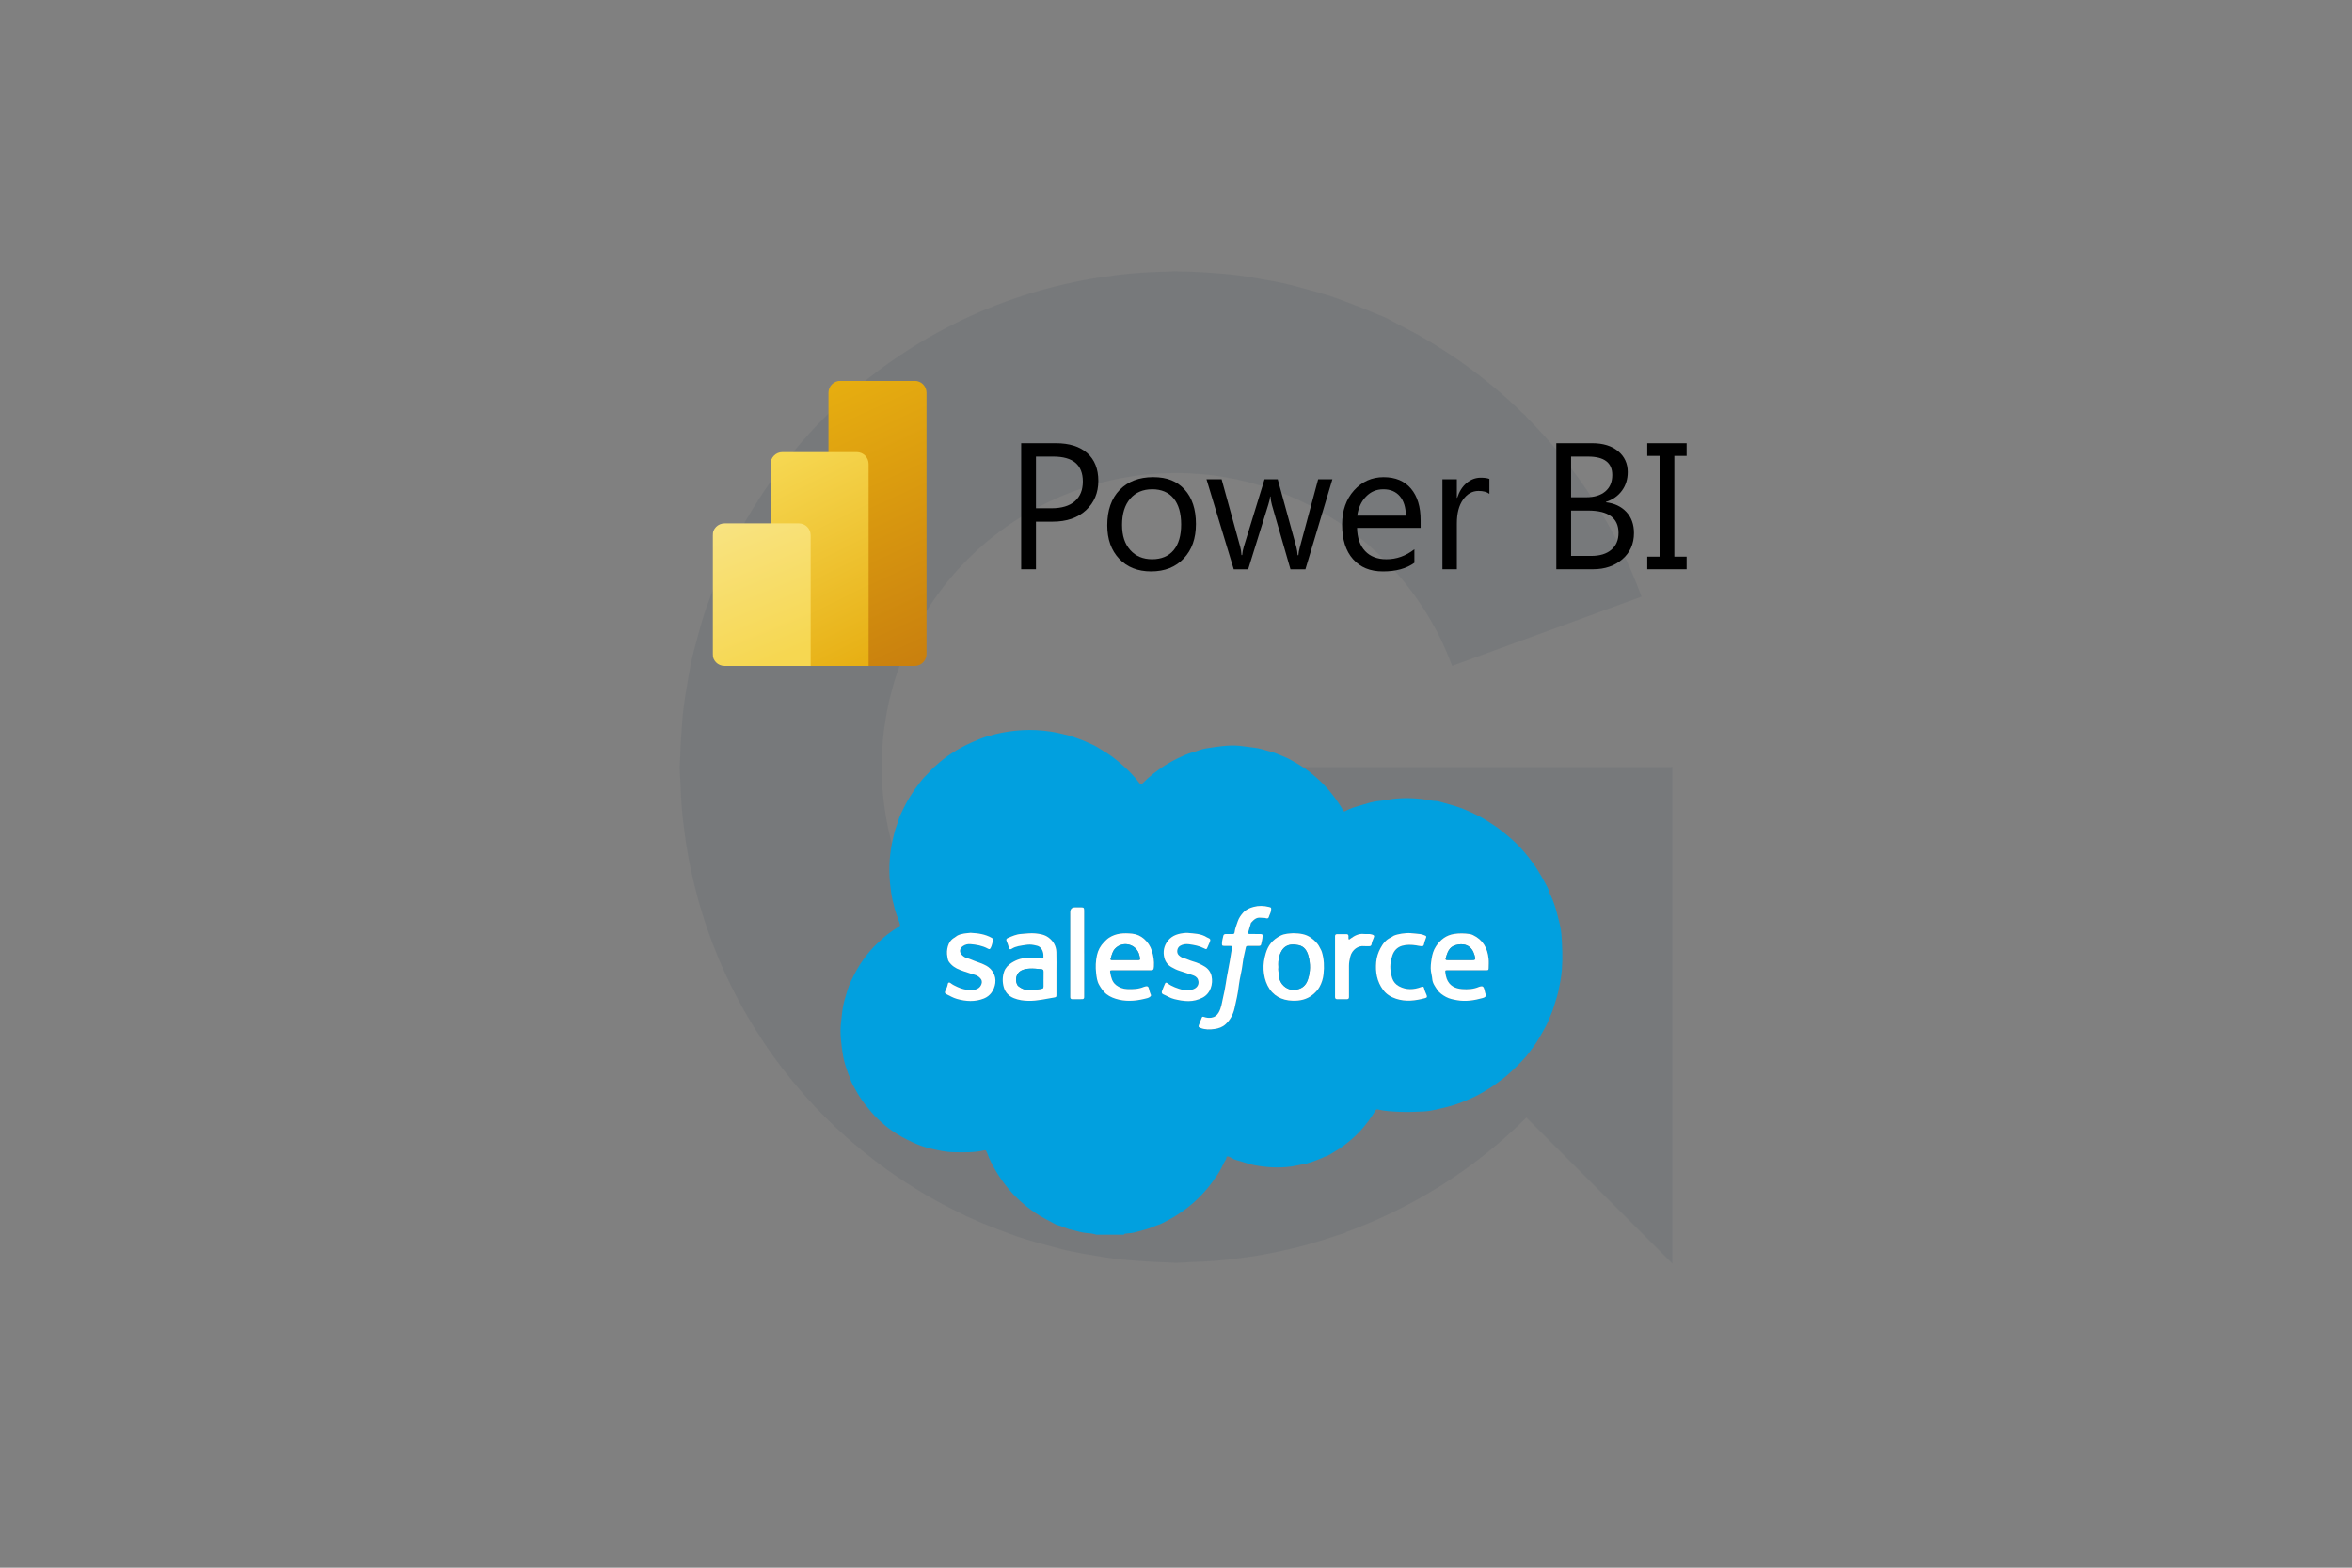 <?xml version="1.0" encoding="UTF-8"?>
<svg xmlns="http://www.w3.org/2000/svg" xmlns:xlink="http://www.w3.org/1999/xlink" id="Laag_1" data-name="Laag 1" viewBox="0 0 1200 800">
  <rect x="0" y="0" width="1200" height="800" fill="#808080" stroke="none"/>
  <defs>
    <style>
      .cls-1 {
        clip-path: url(#clippath);
      }

      .cls-2 {
        fill: none;
      }

      .cls-2, .cls-3, .cls-4, .cls-5, .cls-6, .cls-7, .cls-8, .cls-9 {
        stroke-width: 0px;
      }

      .cls-10 {
        mask: url(#mask);
      }

      .cls-11 {
        clip-path: url(#clippath-1);
      }

      .cls-12 {
        clip-path: url(#clippath-4);
      }

      .cls-13 {
        clip-path: url(#clippath-3);
      }

      .cls-14 {
        clip-path: url(#clippath-2);
      }

      .cls-15 {
        clip-path: url(#clippath-6);
      }

      .cls-16 {
        clip-path: url(#clippath-5);
      }

      .cls-3 {
        fill: #2c3e50;
        opacity: .1;
      }

      .cls-4 {
        fill: url(#Naamloos_verloop_4403);
      }

      .cls-5 {
        fill: url(#Naamloos_verloop_4405);
      }

      .cls-6 {
        fill: url(#Naamloos_verloop_4404);
      }

      .cls-17 {
        isolation: isolate;
      }

      .cls-8 {
        fill: #fff;
      }

      .cls-9 {
        fill: #01a0df;
      }
    </style>
    <clipPath id="clippath">
      <rect class="cls-2" x="279.54" y="169.73" width="665.05" height="194.72"></rect>
    </clipPath>
    <clipPath id="clippath-1">
      <rect class="cls-2" x="279.54" y="169.73" width="665.05" height="194.72"></rect>
    </clipPath>
    <clipPath id="clippath-2">
      <rect class="cls-2" x="363.58" y="194.34" width="496.95" height="145.5"></rect>
    </clipPath>
    <mask id="mask" x="338.09" y="175.41" width="189.67" height="184.43" maskUnits="userSpaceOnUse">
      <g>
        <rect class="cls-7" x="338.09" y="175.41" width="189.67" height="184.43"></rect>
        <g class="cls-17">
          <rect class="cls-7" x="363.58" y="194.34" width="109.12" height="145.5"></rect>
          <path class="cls-8" d="m466.64,194.34c3.35,0,6.07,2.72,6.07,6.07v133.36c0,3.35-2.72,6.07-6.07,6.07h-96.99c-3.35,0-6.06-2.71-6.06-6.06v-60.62c0-3.35,2.72-6.06,6.06-6.06h23.49v-30.31c0-3.35,2.71-6.06,6.06-6.06h23.49v-30.3c0-3.35,2.72-6.07,6.07-6.07h37.88Z"></path>
        </g>
      </g>
    </mask>
    <clipPath id="clippath-3">
      <rect class="cls-2" x="338.09" y="175.41" width="189.67" height="184.43"></rect>
    </clipPath>
    <clipPath id="clippath-4">
      <path class="cls-2" d="m428.76,194.34h37.88c3.35,0,6.07,2.72,6.07,6.07v133.36c0,3.35-2.72,6.07-6.07,6.07h-37.88c-3.35,0-6.07-2.72-6.07-6.07v-133.36c0-3.35,2.72-6.07,6.07-6.07Z"></path>
    </clipPath>
    <linearGradient id="Naamloos_verloop_4403" data-name="Naamloos verloop 4403" x1="2575.29" y1="-1011.84" x2="2576.3" y2="-1011.84" gradientTransform="translate(152950.76 -387951.05) rotate(90) scale(150.72 -150.72)" gradientUnits="userSpaceOnUse">
      <stop offset="0" stop-color="#e6ad10"></stop>
      <stop offset="1" stop-color="#c87e0e"></stop>
    </linearGradient>
    <clipPath id="clippath-5">
      <path class="cls-2" d="m399.2,230.71c-3.35,0-6.06,2.71-6.06,6.06v103.06h0s50.02,0,50.02,0v-103.06c0-3.35-2.71-6.06-6.06-6.06h-37.89Z"></path>
    </clipPath>
    <linearGradient id="Naamloos_verloop_4404" data-name="Naamloos verloop 4404" x1="2570.13" y1="-1024.28" x2="2571.14" y2="-1024.28" gradientTransform="translate(121394.66 -303328.95) rotate(90) scale(118.11 -118.11)" gradientUnits="userSpaceOnUse">
      <stop offset="0" stop-color="#f6d751"></stop>
      <stop offset="1" stop-color="#e6ad10"></stop>
    </linearGradient>
    <clipPath id="clippath-6">
      <path class="cls-2" d="m369.65,267.09c-3.35,0-6.06,2.72-6.06,6.06v60.62c0,3.35,2.71,6.06,6.06,6.06h43.95v-66.69c0-3.35-2.71-6.06-6.06-6.06h-37.89Z"></path>
    </clipPath>
    <linearGradient id="Naamloos_verloop_4405" data-name="Naamloos verloop 4405" x1="2568.32" y1="-1057.85" x2="2569.45" y2="-1057.85" gradientTransform="translate(81635.39 -196997.36) rotate(90) scale(76.8 -76.8)" gradientUnits="userSpaceOnUse">
      <stop offset="0" stop-color="#f9e589"></stop>
      <stop offset="1" stop-color="#f6d751"></stop>
    </linearGradient>
  </defs>
  <path class="cls-3" d="m852.83,391.44h-253.02l106.15,106.15c-15.81,15.81-35.2,27.96-56.76,35.48-3.08,1.07-6.2,2.05-9.34,2.92-1.55.43-3.11.82-4.68,1.2-3.07.74-6.16,1.4-9.27,1.95-1.84.32-3.7.59-5.57.85-2.88.4-5.77.74-8.67.97-2.19.17-4.39.26-6.6.33-2.74.1-5.48.17-8.23.12-2.16-.04-4.29-.19-6.42-.32-2.96-.19-5.92-.38-8.88-.75-1.6-.19-3.16-.48-4.74-.72-3.51-.55-7.02-1.14-10.51-1.95-.92-.21-1.82-.48-2.74-.7-4.08-1.03-8.16-2.17-12.2-3.55-.42-.14-.83-.31-1.25-.46-4.39-1.55-8.75-3.29-13.06-5.28-.33-.15-.66-.32-.99-.47-4.22-1.98-8.3-4.14-12.24-6.46-.6-.35-1.18-.72-1.77-1.08-3.57-2.16-7.01-4.45-10.34-6.87-.86-.63-1.72-1.27-2.57-1.92-3-2.27-5.89-4.64-8.68-7.11-.95-.84-1.89-1.7-2.82-2.56-2.65-2.46-5.2-5.01-7.64-7.64-.84-.9-1.67-1.82-2.49-2.74-2.47-2.8-4.84-5.68-7.09-8.64-.6-.79-1.2-1.59-1.79-2.39-2.37-3.25-4.61-6.58-6.7-10-.34-.55-.68-1.11-1.01-1.67-2.2-3.71-4.26-7.51-6.13-11.39-.17-.34-.33-.68-.49-1.02-1.91-4.04-3.65-8.16-5.2-12.35-.11-.29-.22-.59-.32-.88-1.5-4.13-2.8-8.34-3.93-12.59-.14-.52-.27-1.04-.4-1.56-1.01-3.97-1.85-7.99-2.53-12.04-.17-.99-.31-1.99-.46-2.99-.54-3.62-.94-7.26-1.22-10.91-.11-1.54-.17-3.09-.23-4.64-.14-3.29-.22-6.58-.14-9.89.04-1.73.16-3.44.26-5.16.19-3.29.42-6.58.83-9.87.18-1.43.43-2.83.65-4.25.55-3.59,1.17-7.18,1.99-10.75.23-1.02.52-2.01.78-3.02.99-3.91,2.08-7.81,3.4-11.68.25-.75.55-1.48.81-2.22,1.43-3.98,3.01-7.94,4.79-11.85.38-.84.8-1.66,1.2-2.5,1.72-3.6,3.57-7.1,5.53-10.49.73-1.25,1.49-2.48,2.26-3.71,1.72-2.79,3.53-5.5,5.41-8.14,1.18-1.64,2.39-3.26,3.63-4.86,1.63-2.11,3.32-4.16,5.05-6.16,1.58-1.82,3.2-3.61,4.87-5.35,1.6-1.68,3.25-3.32,4.92-4.92,1.86-1.78,3.76-3.51,5.71-5.19,1.71-1.47,3.45-2.9,5.22-4.28,1.99-1.56,4.01-3.08,6.07-4.54,1.94-1.37,3.91-2.69,5.91-3.96,2-1.28,4.02-2.51,6.08-3.69,2.19-1.25,4.41-2.44,6.66-3.58,2.01-1.02,4.05-2.01,6.11-2.95,2.34-1.06,4.71-2.05,7.09-2.99,2.16-.85,4.34-1.65,6.54-2.39,2.28-.78,4.58-1.49,6.9-2.16,2.55-.73,5.13-1.4,7.74-1.99,1.96-.45,3.92-.87,5.9-1.24,3.2-.6,6.42-1.09,9.69-1.48,1.43-.18,2.87-.35,4.3-.48,3.91-.35,7.87-.55,11.86-.6.92-.01,1.83-.04,2.75-.04,4.31.03,8.58.26,12.8.65.78.07,1.55.11,2.32.2,4.08.44,8.09,1.09,12.06,1.84,1.01.19,2.01.35,3.02.56,3.59.76,7.11,1.71,10.61,2.73,1.38.4,2.76.76,4.13,1.2,3.16,1.01,6.24,2.19,9.3,3.4,1.6.63,3.2,1.24,4.79,1.94,3.03,1.33,5.99,2.78,8.92,4.29,1.38.71,2.76,1.42,4.11,2.16,3.21,1.79,6.34,3.7,9.4,5.71.83.55,1.67,1.09,2.49,1.65,3.39,2.33,6.69,4.79,9.88,7.39.41.33.81.66,1.21.99,3.39,2.82,6.65,5.78,9.78,8.89,15.76,15.66,27.8,34.38,35.28,54.84l96.65-35.34c-12.52-34.23-32.62-65.58-58.9-91.87l.08-.08c-.58-.58-1.23-1.08-1.81-1.65-4.52-4.44-9.22-8.7-14.11-12.82-1.52-1.28-3.05-2.53-4.6-3.77-4.58-3.68-9.29-7.21-14.16-10.59-2.25-1.56-4.54-3.05-6.84-4.55-4.33-2.8-8.73-5.51-13.28-8.07-3.17-1.79-6.42-3.44-9.67-5.1-2.61-1.32-5.07-2.84-7.75-4.09-1.51-.7-3.06-1.18-4.57-1.85-3.58-1.58-7.24-2.99-10.91-4.41-4.3-1.66-8.59-3.32-12.93-4.73-3.19-1.04-6.45-1.91-9.7-2.82-5.06-1.43-10.11-2.81-15.2-3.91-2.53-.55-5.11-.95-7.67-1.42-5.93-1.09-11.86-2.06-17.8-2.72-2.05-.23-4.13-.35-6.19-.52-6.47-.55-12.91-.92-19.36-.98-.79,0-1.56-.12-2.36-.12-1.41,0-2.78.19-4.19.21-6.08.11-12.13.37-18.15.92-2.95.26-5.85.62-8.77.98-5,.63-9.97,1.35-14.91,2.28-3.73.69-7.42,1.48-11.09,2.33-4.03.94-8.03,1.95-12.01,3.09-4.2,1.19-8.34,2.49-12.45,3.89-3.47,1.18-6.9,2.44-10.31,3.77-4.24,1.65-8.41,3.4-12.53,5.27-3.33,1.51-6.6,3.1-9.87,4.75-3.89,1.97-7.72,4.02-11.49,6.18-3.45,1.97-6.82,4.05-10.18,6.18-3.35,2.14-6.65,4.33-9.88,6.62-3.55,2.51-7.02,5.12-10.45,7.82-2.87,2.26-5.7,4.57-8.47,6.95-3.43,2.95-6.77,6-10.06,9.14-2.65,2.54-5.23,5.12-7.77,7.76-3.01,3.14-5.93,6.36-8.79,9.67-2.69,3.12-5.29,6.31-7.83,9.56-2.33,2.99-4.61,6.01-6.82,9.12-2.91,4.08-5.65,8.27-8.32,12.53-1.56,2.5-3.12,4.99-4.6,7.56-3.03,5.24-5.82,10.61-8.48,16.08-.61,1.27-1.36,2.42-1.95,3.71-.34.72-.56,1.47-.89,2.19-2.67,5.86-5.04,11.86-7.26,17.96-.71,1.96-1.48,3.9-2.15,5.86-1.9,5.66-3.52,11.43-5.02,17.25-.66,2.53-1.38,5.05-1.95,7.59-1.14,5.07-2.02,10.23-2.85,15.41-.54,3.33-1.12,6.66-1.53,9.99-.55,4.54-.86,9.13-1.16,13.74-.26,3.91-.52,7.82-.59,11.72-.03,1.66-.25,3.27-.25,4.94,0,2.95.34,5.82.44,8.75.13,3.65.26,7.3.55,10.93.4,5.19,1.01,10.3,1.72,15.4.39,2.73.77,5.46,1.25,8.17,1.01,5.83,2.23,11.57,3.63,17.26.48,1.94.97,3.87,1.49,5.8,1.67,6.16,3.56,12.2,5.68,18.16.55,1.56,1.12,3.11,1.7,4.65,2.28,6.04,4.76,11.96,7.48,17.77.75,1.61,1.53,3.21,2.32,4.81,2.72,5.52,5.62,10.92,8.72,16.2,1.14,1.94,2.31,3.85,3.5,5.75,2.98,4.78,6.09,9.45,9.38,14.01,1.63,2.28,3.32,4.51,5.03,6.73,3.15,4.07,6.39,8.04,9.77,11.91,2.09,2.4,4.24,4.75,6.43,7.07,3.4,3.6,6.89,7.1,10.49,10.49,2.33,2.2,4.7,4.36,7.13,6.48,3.92,3.43,7.95,6.72,12.09,9.9,2.25,1.73,4.5,3.44,6.82,5.1,4.78,3.44,9.7,6.68,14.73,9.78,1.87,1.15,3.71,2.31,5.62,3.41,5.8,3.38,11.76,6.49,17.85,9.41.94.45,1.79,1,2.74,1.44.53.25,1.08.41,1.62.65,6.25,2.86,12.66,5.4,19.17,7.75,1.63.59,3.25,1.23,4.89,1.79,5.83,1.96,11.77,3.63,17.78,5.18,2.44.63,4.87,1.33,7.31,1.88,4.98,1.12,10.05,1.98,15.14,2.81,3.51.57,7.01,1.18,10.52,1.6,4.2.5,8.45.78,12.71,1.07,4.35.3,8.69.58,13.03.66,1.45.02,2.86.22,4.32.22,2.59,0,5.1-.31,7.68-.39,4.32-.13,8.62-.3,12.9-.65,4.43-.36,8.8-.89,13.16-1.47,3.6-.49,7.18-1,10.75-1.64,4.89-.87,9.71-1.9,14.5-3.05,2.99-.72,5.96-1.47,8.92-2.29,5.04-1.4,10-2.96,14.9-4.66,1.38-.48,2.81-.8,4.18-1.31l-.07-.2c34.85-12.77,66.25-32.72,91.99-58.46l74.5,74.5v-253.42h-.4Z"></path>
  <g>
    <path class="cls-9" d="m559.19,630.03c-1.66-.55-3.41-.7-5.12-.83-2.35-.18-4.51-1.02-6.77-1.47-2.76-.54-5.22-1.91-7.91-2.61-.6-.16-1.16-.5-1.72-.8-3.09-1.67-6.23-3.22-9.17-5.19-5.62-3.78-10.59-8.23-14.83-13.52-2.13-2.66-4.05-5.44-5.77-8.39-1.62-2.78-3.11-5.59-4.17-8.63-.12-.35-.34-.66-.46-1-.2-.56-.58-.69-1.12-.56-5.18,1.27-10.44,1.01-15.71.95-4.01-.04-7.8-.98-11.66-1.85-3.15-.71-6.15-1.81-9.04-3.14-1.9-.87-3.78-1.8-5.63-2.83-1.69-.94-3.31-2.01-4.89-3.08-2.64-1.79-5.08-3.88-7.39-6.11-2.24-2.16-4.21-4.54-6.15-6.97-1.9-2.39-3.57-4.93-5.02-7.58-1.1-2.01-2.36-3.98-2.96-6.25-.2-.76-.65-1.44-.91-2.18-1.07-3.02-2.15-6.08-2.66-9.23-.91-5.66-1.73-11.35-1.03-17.13.44-3.66.66-7.34,1.67-10.91.93-3.28,1.82-6.59,3.24-9.7,1-2.19,2.12-4.33,3.31-6.43,1.01-1.79,2.12-3.53,3.32-5.15,2.15-2.91,4.44-5.74,7.14-8.19,1.63-1.49,3.21-3.06,4.97-4.38,1.71-1.28,3.45-2.56,5.3-3.66,1.44-.86,1.35-.91.8-2.5-1.03-3.03-2.3-5.98-2.89-9.15-.14-.77-.46-1.51-.62-2.28-1.56-7.8-2.01-15.62-1.12-23.57.43-3.85,1.27-7.55,2.23-11.27.5-1.95,1.32-3.77,1.85-5.68.67-2.41,1.89-4.56,2.94-6.78.91-1.93,2.02-3.8,3.15-5.64,1.47-2.37,3.06-4.64,4.76-6.82.92-1.18,1.84-2.39,2.95-3.44,1.06-.99,2.03-2.09,2.99-3.18.87-.99,1.91-1.79,2.88-2.66,2.37-2.15,4.91-4.11,7.6-5.82,1.57-1,3.13-2.06,4.82-2.92,1.78-.9,3.54-1.86,5.37-2.63,3.04-1.28,6.03-2.74,9.29-3.43.87-.18,1.71-.54,2.58-.75,9.37-2.28,18.8-2.82,28.38-1.36,3.09.47,6.08,1.21,9.09,1.95,1.8.44,3.48,1.17,5.22,1.75,2.34.78,4.55,1.86,6.8,2.84,1.77.77,3.4,1.85,5.05,2.86,1.79,1.09,3.61,2.16,5.29,3.41,1.98,1.48,3.87,3.08,5.71,4.73,2.86,2.57,5.54,5.31,7.87,8.38.13.17.26.34.4.49.66.7.79.72,1.51-.01,1.77-1.81,3.66-3.5,5.64-5.03,2.31-1.79,4.69-3.49,7.22-4.99,1.77-1.05,3.58-2.03,5.41-2.9,2.41-1.14,4.84-2.26,7.45-2.95,2.18-.58,4.27-1.57,6.51-1.92,5.67-.88,11.33-1.86,17.11-1.36,2.57.23,5.11.74,7.67.98,2.93.28,5.61,1.35,8.41,2.03,2.33.56,4.42,1.66,6.61,2.5,2.04.79,3.97,1.89,5.88,3,1.68.98,3.36,1.97,4.95,3.08,1.97,1.38,3.84,2.93,5.66,4.5,3.08,2.66,5.85,5.6,8.34,8.82,2.02,2.61,3.91,5.3,5.55,8.16.38.67.81.38,1.18.17,2.17-1.24,4.58-1.94,6.92-2.62,3.42-.99,6.79-2.22,10.41-2.5,2.14-.17,4.26-.7,6.41-.96,6.81-.83,13.58-.48,20.3.82,1.2.23,2.42.09,3.6.45,3.67,1.11,7.41,1.93,11.02,3.28,3.66,1.37,7.15,3.03,10.58,4.84,2.02,1.07,3.91,2.41,5.85,3.63,3.39,2.14,6.4,4.71,9.42,7.3,3.33,2.85,6.23,6.13,8.93,9.54,1.74,2.2,3.39,4.51,4.86,6.94,1.08,1.79,2.22,3.58,3.15,5.43.9,1.8,2.11,3.49,2.54,5.52.1.5.44.95.66,1.42,1.42,3.12,2.51,6.39,3.33,9.68.85,3.41,1.89,6.82,2.13,10.34.4,5.89.68,11.77.24,17.69-.29,3.92-1.06,7.7-1.89,11.51-.58,2.69-1.58,5.23-2.31,7.85-.63,2.25-1.66,4.31-2.52,6.44-.83,2.08-1.88,4.09-3.03,6.05-1,1.71-1.96,3.48-3.02,5.14-.95,1.49-2.01,2.95-3.11,4.36-.99,1.27-1.88,2.65-3,3.79-1.03,1.04-1.93,2.2-2.98,3.22-.97.95-1.91,1.93-2.91,2.84-1.92,1.75-3.8,3.55-5.92,5.09-1.36.98-2.73,1.96-4.05,2.99-1.04.81-2.2,1.41-3.29,2.1-2.79,1.78-5.72,3.36-8.75,4.7-3.85,1.7-7.79,3.24-11.88,4.2-3.99.93-7.97,2.1-12.08,2.28-3.94.17-7.9.36-11.86.19-3.8-.16-7.58-.33-11.3-1.21-.53-.13-.84-.03-1.23.57-1.13,1.76-2.24,3.54-3.5,5.23-1.67,2.24-3.44,4.36-5.38,6.34-2.16,2.21-4.52,4.2-6.99,6.09-1.51,1.15-3.08,2.25-4.71,3.14-1.73.95-3.28,2.29-5.29,2.73-.35.08-.64.36-.98.5-3.58,1.48-7.15,3-11.04,3.56-1.66.24-3.28.73-4.96.96-6.44.86-12.79.51-19.17-.74-3.18-.62-6.13-1.84-9.23-2.62-1-.25-1.91-.88-2.84-1.36-.38-.19-.74-.4-1.18-.42-.42-.02-.79.1-.79.56,0,.92-.65,1.54-1.03,2.28-1.1,2.14-2.09,4.35-3.43,6.33-1.67,2.46-3.38,4.92-5.32,7.21-1.01,1.19-2.06,2.38-3.13,3.49-2.47,2.55-5.1,4.95-8,7.06-2.68,1.95-5.42,3.81-8.34,5.33-2.03,1.06-4.01,2.3-6.27,2.93-.81.22-1.55.65-2.34.95-3.05,1.16-6.22,1.9-9.37,2.73-1.16.3-2.4.26-3.59.46-.51.09-1.19-.08-1.47.6h-14.24Zm81.18-153.38c-.84,0-1.69.02-2.53,0-1.1-.03-1.19-.1-.91-1.21.29-1.17.71-2.31,1.04-3.48.12-.4.11-.84.42-1.17,1.3-1.43,2.63-2.74,4.83-2.45.93.12,1.89-.03,2.82.28.66.22,1.16-.04,1.34-.72.3-1.11.97-2.07,1.11-3.26.16-1.39.22-1.48-1.15-1.82-2.55-.63-5.12-.71-7.66-.04-2.05.54-4.01,1.36-5.45,3-1.13,1.29-2.12,2.66-2.7,4.36-.63,1.84-1.4,3.64-1.63,5.59-.09.79-.42.95-1.1.94-1.11-.03-2.21,0-3.32,0-.65,0-1.2.21-1.33.87-.26,1.29-.69,2.54-.69,3.87,0,1.21.04,1.27,1.21,1.3.95.03,1.9-.01,2.85.01,1.13.03,1.21.1,1.01,1.19-.37,2.07-.67,4.15-1.01,6.22-.66,3.94-1.54,7.84-2.11,11.8-.34,2.39-.86,4.77-1.39,7.13-.58,2.6-.87,5.27-2.25,7.66-.86,1.49-1.99,2.38-3.66,2.63-1.33.21-2.62.06-3.89-.38-.41-.14-.82-.24-1.04.33-.48,1.23-1.01,2.43-1.45,3.67-.39,1.08-.3,1.19.79,1.62,2.33.92,4.76.87,7.17.53,2.05-.29,4-.96,5.57-2.4,2.41-2.21,3.89-5.06,4.59-8.14.86-3.83,1.76-7.67,2.19-11.61.42-3.8,1.57-7.5,1.97-11.33.27-2.55.98-5.06,1.49-7.59.27-1.31.27-1.32,1.65-1.33,1.63-.01,3.27,0,4.9,0,.59,0,1.24-.03,1.38-.76.27-1.39.71-2.76.74-4.19.02-.94-.12-1.06-1.11-1.09-.9-.03-1.79,0-2.69,0Zm-63.06,18.45c3.32,0,6.64-.02,9.96.01.84,0,1.31-.24,1.35-1.12.01-.26.08-.52.09-.78.18-2.71-.19-5.36-1.01-7.95-.76-2.41-2.11-4.47-3.98-6.11-1.7-1.49-3.69-2.45-6.07-2.69-4.18-.42-8.18-.29-11.85,2.1-.94.61-1.68,1.4-2.45,2.18-1.88,1.89-3.11,4.19-3.67,6.7-.66,2.97-.79,6.06-.43,9.12.24,2.08.45,4.16,1.56,6.06,1.01,1.74,2.1,3.42,3.66,4.65,1.9,1.51,4.16,2.34,6.54,2.88,4.93,1.11,9.73.45,14.51-.84.46-.13.86-.38,1.25-.67.37-.28.59-.58.37-1.07-.49-1.05-.76-2.18-1.04-3.3-.22-.87-.74-1.07-1.52-.92-.31.06-.63.12-.91.24-2.74,1.17-5.63,1.3-8.54,1.17-2.1-.09-4.03-.76-5.69-2.05-2.02-1.58-2.55-3.91-2.98-6.26-.22-1.23-.09-1.34,1.2-1.34,3.22-.01,6.43,0,9.65,0Zm170.96,0c3.32,0,6.64.01,9.96,0,1.19,0,1.26-.08,1.29-1.25.03-1.53.13-3.07-.02-4.58-.52-5.43-2.9-9.68-7.99-12.12-.52-.25-1.06-.44-1.65-.52-2.62-.38-5.21-.46-7.85-.06-4.16.63-7.08,2.91-9.32,6.3-1.31,1.98-1.94,4.17-2.28,6.48-.31,2.09-.6,4.16-.32,6.28.17,1.31.57,2.59.66,3.88.16,2.19,1.42,3.85,2.53,5.51,1.09,1.63,2.78,2.8,4.54,3.74,1.73.93,3.66,1.29,5.56,1.63,4.46.81,8.8.08,13.1-1.09.5-.14,1-.32,1.38-.72.24-.25.43-.54.29-.84-.57-1.14-.56-2.45-1.08-3.61-.29-.64-.68-.9-1.34-.8-.36.06-.74.1-1.07.24-2.79,1.21-5.74,1.41-8.69,1.16-3.57-.29-6.49-1.69-7.85-5.35-.36-.96-.51-1.93-.66-2.92-.2-1.27-.11-1.36,1.18-1.37,3.22-.02,6.43,0,9.65,0Zm-209.27,1.45h-.02c0-3.59.09-7.17-.03-10.75-.1-3.06-1.5-5.52-3.98-7.37-1.99-1.49-4.3-1.87-6.67-2.12-2.43-.26-4.83.13-7.25.27-2.51.15-4.68,1.14-6.9,2.1-.59.25-.95.72-.63,1.4.53,1.15.85,2.37,1.24,3.57.27.84.67.98,1.45.48,2.12-1.35,4.56-1.51,6.92-1.92,1.46-.25,2.94-.29,4.4.04,1.07.24,2.25.36,3.07,1.11,1.51,1.38,1.86,3.24,1.75,5.21-.03.48-.27.66-.73.56-2.19-.46-4.42-.1-6.62-.25-3.24-.23-6.15.76-8.84,2.42-1.73,1.07-3.18,2.56-3.84,4.47-.89,2.57-.95,5.23-.21,7.93.77,2.79,2.64,4.62,5.1,5.63,2.36.97,4.95,1.35,7.56,1.39,4.36.08,8.56-.96,12.81-1.66,1.4-.23,1.4-.32,1.41-1.76,0-3.59,0-7.17,0-10.76Zm120.91-20.32c-2.05.17-4.36.16-6.52,1.23-1.95.97-3.69,2.23-5.02,3.91-1.2,1.51-2.02,3.26-2.58,5.16-.81,2.76-1.27,5.53-1.1,8.4.17,2.82.8,5.6,2.05,8.06,2.61,5.15,7.16,7.54,12.83,7.69,3.63.1,7.07-.59,10.05-2.96,1.45-1.15,2.68-2.42,3.58-4.03,1.15-2.04,1.82-4.2,2.07-6.55.41-3.86.3-7.65-.86-11.38-.25-.82-.74-1.51-1.1-2.27-1.01-2.15-2.68-3.67-4.6-5.02-2.59-1.83-5.53-2.15-8.8-2.23Zm-53.98-.17c-.32,0-.63-.02-.95,0-3.53.3-6.85,1.06-9.17,4.08-1.99,2.59-2.56,5.48-1.77,8.61.54,2.12,1.77,3.73,3.74,4.83,1.29.72,2.55,1.39,3.99,1.82,2.16.64,4.27,1.47,6.44,2.13,1.22.37,2.48.99,3,2.35.9,2.39-.42,4.49-3.11,5.16-3.06.75-5.94-.11-8.76-1.24-1.32-.53-2.56-1.18-3.69-2.05-.47-.36-.97-.49-1.27.22-.53,1.26-1.09,2.51-1.54,3.8-.29.84-.03,1.36.73,1.68,1.81.77,3.45,1.87,5.44,2.36,2.42.59,4.83,1.05,7.32,1.06,2.51,0,4.92-.61,7.13-1.74,4.19-2.12,5.51-7.1,4.67-10.96-.47-2.16-1.74-3.84-3.57-4.96-1.82-1.11-3.77-2.01-5.87-2.58-1.62-.44-3.14-1.25-4.76-1.68-1.03-.28-1.83-.83-2.54-1.5-1.33-1.26-.9-3.81.64-4.75,1.44-.88,2.97-1.06,4.56-.85,2.66.35,5.29.84,7.72,2.09,1.22.63,1.24.58,1.82-.71.34-.77.66-1.55,1-2.32.62-1.43.45-1.82-1.05-2.43-.1-.04-.2-.07-.29-.13-3.01-1.98-6.48-1.95-9.87-2.29Zm-110.76-.04c-2.01.23-4.32.29-6.47,1.3-.64.3-1.09.82-1.69,1.15-1.76.96-2.83,2.58-3.36,4.37-.52,1.74-.64,3.62-.26,5.47.17.82.22,1.67.72,2.4,1.41,2.07,3.44,3.4,5.7,4.24,1.37.51,2.76,1.02,4.17,1.44,1,.3,1.98.7,3,.95,1.26.31,2.31.9,3.2,1.87.8.88.98,1.82.61,2.91-.37,1.09-1.02,1.92-2.08,2.45-1.27.63-2.6.86-3.99.73-2.11-.2-4.14-.67-6.08-1.58-1.29-.6-2.58-1.16-3.7-2.08-.6-.49-1.23-.28-1.33.41-.19,1.33-.78,2.5-1.33,3.69-.33.71-.18,1.22.52,1.56,1.79.86,3.45,1.9,5.43,2.45,4.65,1.3,9.19,1.6,13.78-.21,1.53-.61,2.78-1.6,3.72-2.8,1.12-1.44,1.81-3.18,2.08-5.05.54-3.76-1.6-7.21-4.5-8.83-1.96-1.1-4.06-1.71-6.1-2.5-1.23-.47-2.44-1.05-3.69-1.37-1.1-.28-1.9-.84-2.66-1.57-1.55-1.49-1.33-3.43.45-4.64,1.15-.78,2.41-1.09,3.75-.99,3.1.24,6.15.77,8.93,2.28.89.48,1.04.4,1.55-.54.58-1.08.67-2.31,1.13-3.43.27-.67-.05-1.15-.72-1.53-3.26-1.83-6.82-2.36-10.76-2.56Zm224.59.17c-2.77-.19-6.66.46-8.62,1.3-.55.24-.94.69-1.46.91-2.57,1.08-4.15,3.24-5.37,5.51-1.15,2.15-1.95,4.53-2.17,7.05-.45,5.14.39,9.96,3.52,14.19,1.67,2.27,3.92,3.65,6.63,4.54,5,1.63,9.87.97,14.76-.31,1.08-.28,1.19-.64.74-1.75-.41-1.02-.92-2-1.15-3.09-.22-1.06-.53-1.21-1.54-.84-3.81,1.42-7.59,1.6-11.29-.37-1.68-.89-2.87-2.26-3.49-4.06-.27-.79-.41-1.63-.6-2.45-.74-3.18-.35-6.35.7-9.33.81-2.3,2.4-4.14,5.01-4.86,2.35-.65,4.68-.56,7.04-.2.83.12,1.65.34,2.49.41,1.16.1,1.39-.06,1.62-1.21.18-.94.51-1.82.85-2.7.43-1.1.42-1.2-.66-1.63-.68-.27-1.39-.53-2.11-.62-1.72-.22-3.45-.34-4.9-.47Zm-166.64,10.34c0-6.96,0-13.92,0-20.88,0-.37,0-.74,0-1.11-.04-1.3-.19-1.47-1.46-1.5-1.05-.02-2.11,0-3.16,0q-2.43,0-2.43,2.47c0,14.08,0,28.15,0,42.23,0,.37,0,.74,0,1.11,0,.63.28,1.03.93,1.03,1.74.01,3.48.01,5.22-.01.65,0,.93-.4.91-1.04-.01-.37,0-.74,0-1.11,0-7.06,0-14.13,0-21.19Zm135.02-7.06c-.28-.62-.14-1.2-.16-1.76-.02-.65-.35-1-.97-1.01-1.63-.02-3.27-.02-4.9,0-.6.01-.97.36-.98,1.01,0,.37,0,.74,0,1.11,0,9.65,0,19.29,0,28.94,0,.32.01.63,0,.95-.03.79.34,1.19,1.12,1.19,1.63,0,3.27,0,4.9,0,.7,0,1.08-.34,1.08-1.06,0-.37,0-.74,0-1.11,0-4.95,0-9.91,0-14.86,0-1.59.27-3.14.66-4.68.9-3.6,4.07-5.75,7.14-5.37.78.1,1.58-.01,2.37.03.76.04,1.25-.26,1.35-1.01.16-1.17.68-2.21,1.1-3.28.42-1.08.28-1.28-.87-1.68-1.34-.47-2.73-.12-4.08-.27-2.67-.31-4.81.86-6.84,2.34-.25.18-.43.47-.93.52Z"></path>
    <path class="cls-8" d="m640.37,476.65c.9,0,1.79-.02,2.69,0,.99.03,1.13.14,1.11,1.09-.03,1.43-.48,2.8-.74,4.19-.14.73-.79.76-1.38.76-1.63,0-3.27,0-4.9,0-1.38.01-1.38.02-1.65,1.33-.51,2.53-1.22,5.03-1.49,7.59-.4,3.83-1.55,7.53-1.97,11.33-.43,3.94-1.33,7.78-2.19,11.61-.69,3.08-2.18,5.93-4.59,8.14-1.57,1.44-3.52,2.11-5.57,2.4-2.41.34-4.84.4-7.17-.53-1.09-.43-1.18-.55-.79-1.62.45-1.24.98-2.44,1.45-3.67.22-.57.63-.47,1.04-.33,1.27.44,2.56.58,3.89.38,1.67-.26,2.8-1.14,3.66-2.63,1.38-2.4,1.67-5.07,2.25-7.66.53-2.36,1.05-4.73,1.39-7.13.57-3.96,1.45-7.86,2.11-11.8.35-2.07.65-4.15,1.01-6.22.19-1.09.12-1.16-1.01-1.19-.95-.02-1.9.01-2.85-.01-1.17-.03-1.22-.1-1.21-1.3,0-1.33.44-2.59.69-3.87.13-.66.68-.88,1.33-.87,1.11.01,2.21-.02,3.32,0,.68.02,1.01-.14,1.1-.94.23-1.94,1-3.74,1.63-5.59.58-1.7,1.57-3.07,2.7-4.36,1.44-1.64,3.4-2.46,5.45-3,2.54-.67,5.11-.59,7.66.04,1.37.34,1.31.42,1.15,1.82-.14,1.2-.81,2.15-1.11,3.26-.18.67-.68.94-1.34.72-.93-.31-1.88-.16-2.82-.28-2.2-.29-3.53,1.02-4.83,2.45-.3.33-.3.77-.42,1.17-.34,1.16-.75,2.3-1.04,3.48-.28,1.11-.2,1.18.91,1.21.84.02,1.69,0,2.53,0Z"></path>
    <path class="cls-8" d="m577.31,495.1c-3.22,0-6.43,0-9.65,0-1.29,0-1.42.12-1.2,1.34.42,2.35.96,4.69,2.98,6.26,1.66,1.29,3.59,1.96,5.69,2.05,2.91.13,5.8,0,8.54-1.17.29-.12.6-.18.91-.24.78-.15,1.3.05,1.52.92.28,1.12.55,2.25,1.04,3.3.23.49,0,.79-.37,1.07-.38.29-.78.54-1.25.67-4.78,1.29-9.58,1.95-14.51.84-2.38-.54-4.64-1.37-6.54-2.88-1.55-1.23-2.65-2.92-3.66-4.65-1.11-1.9-1.31-3.98-1.56-6.06-.36-3.06-.23-6.14.43-9.12.55-2.51,1.78-4.81,3.67-6.7.78-.78,1.51-1.57,2.45-2.18,3.66-2.39,7.67-2.52,11.85-2.1,2.37.24,4.36,1.2,6.07,2.69,1.87,1.64,3.22,3.7,3.98,6.11.82,2.59,1.19,5.23,1.01,7.95-.02.26-.08.52-.09.78-.04.88-.51,1.12-1.35,1.12-3.32-.04-6.64-.01-9.96-.01Zm-3.33-5.18c2.21,0,4.42.02,6.63,0,1.02-.01,1.14-.15.97-1.1-.14-.77-.31-1.55-.58-2.29-1.86-4.97-8.27-6.31-12-2.53-1.36,1.38-1.72,3.2-2.28,4.92-.28.86-.15,1,.79,1.01,2.16.02,4.31,0,6.47,0Z"></path>
    <path class="cls-8" d="m748.27,495.1c-3.22,0-6.43-.01-9.65,0-1.29,0-1.37.1-1.18,1.37.15.98.31,1.96.66,2.92,1.36,3.66,4.28,5.06,7.85,5.35,2.95.24,5.9.05,8.69-1.16.33-.14.71-.19,1.07-.24.66-.11,1.06.16,1.34.8.52,1.16.51,2.47,1.08,3.61.15.3-.05.59-.29.84-.38.4-.88.58-1.38.72-4.3,1.18-8.65,1.9-13.1,1.09-1.9-.34-3.83-.7-5.56-1.63-1.76-.94-3.45-2.11-4.54-3.74-1.11-1.66-2.37-3.32-2.53-5.51-.1-1.29-.49-2.57-.66-3.88-.28-2.12.01-4.2.32-6.28.34-2.32.97-4.51,2.28-6.48,2.24-3.39,5.17-5.67,9.32-6.3,2.65-.4,5.24-.33,7.85.06.58.09,1.12.27,1.65.52,5.1,2.43,7.47,6.69,7.99,12.12.15,1.51.05,3.05.02,4.58-.02,1.17-.09,1.24-1.29,1.25-3.32.02-6.64,0-9.96,0Zm-3.14-5.18c1.79,0,3.59,0,5.38,0,2.36,0,2.45-.12,1.81-2.37-.01-.05-.02-.1-.04-.15-1.34-4.75-4.74-5.95-8.2-5.41-4.09.64-5.23,2.69-6.37,6.68-.32,1.11-.16,1.23,1.09,1.24,2.11.02,4.22,0,6.33,0Z"></path>
    <path class="cls-8" d="m539,496.55c0,3.59,0,7.17,0,10.76,0,1.44,0,1.53-1.41,1.76-4.25.69-8.45,1.73-12.81,1.66-2.62-.05-5.2-.42-7.56-1.39-2.46-1.01-4.32-2.84-5.1-5.63-.75-2.7-.68-5.36.21-7.93.66-1.91,2.11-3.4,3.84-4.47,2.7-1.67,5.6-2.65,8.84-2.42,2.2.15,4.43-.21,6.62.25.45.09.7-.09.73-.56.11-1.97-.24-3.83-1.75-5.21-.82-.75-2-.87-3.07-1.11-1.46-.33-2.94-.29-4.4-.04-2.37.4-4.8.56-6.92,1.92-.78.5-1.18.36-1.45-.48-.38-1.2-.7-2.42-1.24-3.57-.31-.68.05-1.15.63-1.4,2.22-.96,4.39-1.95,6.9-2.1,2.42-.14,4.81-.53,7.25-.27,2.37.25,4.68.63,6.67,2.12,2.47,1.85,3.87,4.32,3.98,7.37.12,3.58.03,7.17.03,10.75h.02Zm-6.63,3.07c0-1.26-.03-2.53.01-3.79.03-.79-.25-1.14-1.05-1.22-1.99-.21-3.98-.41-5.99-.32-1.54.07-3.09.37-4.41,1.08-2.29,1.24-3.16,4.37-2.1,6.78.17.38.33.78.68,1.05,1.21.94,2.5,1.66,4.07,1.92,2.67.44,5.24-.1,7.83-.54.7-.12.99-.44.96-1.16-.04-1.26-.01-2.53-.01-3.79Z"></path>
    <path class="cls-8" d="m659.91,476.22c3.27.08,6.2.4,8.8,2.23,1.91,1.35,3.59,2.87,4.6,5.02.36.76.85,1.45,1.1,2.27,1.16,3.73,1.28,7.52.86,11.38-.25,2.35-.92,4.51-2.07,6.55-.91,1.61-2.13,2.88-3.58,4.03-2.97,2.37-6.42,3.06-10.05,2.96-5.68-.15-10.22-2.54-12.83-7.69-1.24-2.45-1.88-5.24-2.05-8.06-.17-2.87.29-5.64,1.1-8.4.56-1.91,1.38-3.65,2.58-5.16,1.33-1.68,3.07-2.93,5.02-3.91,2.15-1.08,4.46-1.06,6.52-1.23Zm-7.65,17.25c-.18,1.62.16,3.3.33,4.96.18,1.81,1.12,3.53,2.4,4.69,2.24,2.02,5.04,2.54,7.97,1.46,2.28-.84,3.59-2.48,4.36-4.81,1.33-3.99,1.36-7.94.24-11.96-.75-2.68-2.1-4.86-5-5.49-5.45-1.18-8.46.87-9.87,5.74-.48,1.67-.55,3.53-.43,5.4Z"></path>
    <path class="cls-8" d="m605.93,476.06c3.39.34,6.86.32,9.87,2.29.09.06.19.09.29.13,1.5.61,1.67,1,1.05,2.43-.33.77-.66,1.55-1,2.32-.57,1.29-.6,1.33-1.82.71-2.43-1.25-5.06-1.74-7.72-2.09-1.6-.21-3.13-.02-4.56.85-1.54.94-1.97,3.48-.64,4.75.71.67,1.5,1.22,2.54,1.5,1.62.43,3.14,1.24,4.76,1.68,2.1.57,4.04,1.47,5.87,2.58,1.83,1.11,3.1,2.8,3.57,4.96.84,3.86-.48,8.84-4.67,10.96-2.22,1.12-4.62,1.75-7.13,1.74-2.48,0-4.89-.46-7.32-1.06-1.99-.49-3.62-1.59-5.44-2.36-.76-.32-1.02-.84-.73-1.68.45-1.29,1.01-2.54,1.54-3.8.3-.71.8-.58,1.27-.22,1.13.87,2.37,1.52,3.69,2.05,2.82,1.13,5.7,1.99,8.76,1.24,2.69-.66,4.01-2.76,3.11-5.16-.51-1.36-1.78-1.98-3-2.35-2.17-.66-4.27-1.48-6.44-2.13-1.44-.43-2.7-1.1-3.99-1.82-1.97-1.1-3.2-2.71-3.74-4.83-.79-3.13-.22-6.03,1.77-8.61,2.32-3.02,5.64-3.78,9.17-4.08.31-.03.63,0,.95,0Z"></path>
    <path class="cls-8" d="m495.18,476.01c3.94.2,7.5.73,10.76,2.56.67.38.99.86.72,1.53-.46,1.12-.55,2.35-1.13,3.43-.5.94-.65,1.02-1.55.54-2.79-1.51-5.83-2.04-8.93-2.28-1.34-.1-2.59.21-3.75.99-1.77,1.2-1.99,3.15-.45,4.64.76.73,1.56,1.29,2.66,1.57,1.25.32,2.46.9,3.69,1.37,2.05.79,4.14,1.4,6.1,2.5,2.9,1.63,5.04,5.07,4.5,8.83-.27,1.87-.97,3.62-2.08,5.05-.93,1.2-2.18,2.19-3.72,2.8-4.59,1.81-9.13,1.52-13.78.21-1.98-.55-3.64-1.59-5.43-2.45-.7-.34-.85-.85-.52-1.56.55-1.19,1.13-2.36,1.33-3.69.1-.69.73-.89,1.33-.41,1.12.91,2.41,1.48,3.7,2.08,1.94.9,3.97,1.38,6.08,1.58,1.39.13,2.72-.1,3.99-.73,1.06-.53,1.71-1.36,2.08-2.45.37-1.09.19-2.03-.61-2.91-.88-.97-1.93-1.56-3.2-1.87-1.02-.25-1.99-.65-3-.95-1.41-.42-2.8-.93-4.17-1.44-2.26-.84-4.29-2.17-5.7-4.24-.5-.73-.55-1.57-.72-2.4-.38-1.85-.25-3.73.26-5.47.53-1.79,1.6-3.41,3.36-4.37.6-.33,1.05-.85,1.69-1.15,2.15-1.02,4.46-1.08,6.47-1.3Z"></path>
    <path class="cls-8" d="m719.76,476.19c1.44.13,3.18.25,4.9.47.72.09,1.43.35,2.11.62,1.08.43,1.09.53.66,1.63-.34.88-.66,1.76-.85,2.7-.23,1.15-.46,1.31-1.62,1.21-.83-.07-1.66-.28-2.49-.41-2.36-.35-4.68-.45-7.04.2-2.61.72-4.21,2.56-5.01,4.86-1.04,2.98-1.44,6.15-.7,9.33.19.82.33,1.66.6,2.45.62,1.8,1.81,3.17,3.49,4.06,3.69,1.97,7.47,1.79,11.29.37,1.01-.38,1.32-.22,1.54.84.23,1.09.74,2.07,1.15,3.09.45,1.1.34,1.46-.74,1.75-4.89,1.28-9.76,1.95-14.76.31-2.71-.89-4.96-2.27-6.63-4.54-3.13-4.23-3.97-9.04-3.52-14.19.22-2.52,1.02-4.9,2.17-7.05,1.22-2.27,2.8-4.43,5.37-5.51.53-.22.92-.68,1.46-.91,1.96-.85,5.85-1.49,8.62-1.3Z"></path>
    <path class="cls-8" d="m553.13,486.53c0,7.06,0,14.13,0,21.19,0,.37-.01.74,0,1.11.02.64-.26,1.03-.91,1.04-1.74.02-3.48.03-5.22.01-.65,0-.93-.4-.93-1.03,0-.37,0-.74,0-1.11,0-14.08,0-28.15,0-42.23q0-2.47,2.43-2.47c1.05,0,2.11-.02,3.16,0,1.27.03,1.42.2,1.46,1.5.01.37,0,.74,0,1.11,0,6.96,0,13.92,0,20.88Z"></path>
    <path class="cls-8" d="m688.15,479.47c.5-.06.68-.34.93-.52,2.04-1.48,4.18-2.65,6.84-2.34,1.35.16,2.74-.2,4.08.27,1.16.4,1.29.61.87,1.68-.42,1.08-.94,2.11-1.1,3.28-.1.75-.59,1.05-1.35,1.01-.79-.04-1.59.07-2.37-.03-3.06-.39-6.24,1.76-7.14,5.37-.39,1.54-.66,3.09-.66,4.68,0,4.95,0,9.91,0,14.86,0,.37,0,.74,0,1.11,0,.72-.39,1.06-1.08,1.06-1.63,0-3.27,0-4.9,0-.79,0-1.15-.4-1.12-1.19.01-.32,0-.63,0-.95,0-9.65,0-19.29,0-28.94,0-.37,0-.74,0-1.11,0-.65.37-.99.98-1.01,1.63-.03,3.27-.03,4.9,0,.62,0,.94.36.97,1.01.02.56-.12,1.14.16,1.76Z"></path>
    <path class="cls-9" d="m573.99,489.92c-2.16,0-4.31.02-6.47,0-.94-.01-1.08-.14-.79-1.01.56-1.72.92-3.54,2.28-4.92,3.73-3.77,10.14-2.44,12,2.53.27.73.44,1.51.58,2.29.17.95.05,1.09-.97,1.1-2.21.03-4.42,0-6.63,0Z"></path>
    <path class="cls-9" d="m745.13,489.92c-2.11,0-4.22.01-6.33,0-1.25-.01-1.4-.13-1.09-1.24,1.14-3.99,2.29-6.04,6.37-6.68,3.46-.55,6.86.65,8.2,5.41.01.05.02.1.04.15.64,2.25.55,2.37-1.81,2.37-1.79,0-3.59,0-5.38,0Z"></path>
    <path class="cls-9" d="m532.37,499.61c0,1.26-.03,2.53.01,3.79.02.72-.26,1.04-.96,1.16-2.59.44-5.16.98-7.83.54-1.57-.26-2.86-.98-4.07-1.92-.35-.27-.51-.67-.68-1.05-1.06-2.4-.2-5.54,2.1-6.78,1.32-.71,2.87-1.01,4.41-1.08,2.01-.09,4,.11,5.99.32.81.08,1.08.44,1.05,1.22-.04,1.26-.01,2.53-.01,3.79Z"></path>
    <path class="cls-9" d="m652.26,493.47c-.12-1.87-.06-3.73.43-5.4,1.41-4.87,4.42-6.92,9.87-5.74,2.91.63,4.26,2.81,5,5.49,1.12,4.01,1.09,7.96-.24,11.96-.77,2.32-2.08,3.97-4.36,4.81-2.93,1.08-5.73.57-7.97-1.46-1.28-1.15-2.22-2.87-2.4-4.69-.17-1.67-.51-3.34-.33-4.96Z"></path>
  </g>
  <g class="cls-1">
    <g class="cls-11">
      <g class="cls-14">
        <g class="cls-10">
          <g class="cls-13">
            <g class="cls-12">
              <rect class="cls-4" x="394.7" y="190.53" width="106.01" height="153.12" transform="translate(-70.53 210.46) rotate(-24.58)"></rect>
            </g>
            <g class="cls-16">
              <rect class="cls-6" x="371.38" y="225.29" width="93.54" height="119.97" transform="translate(-83.43 217.12) rotate(-26.57)"></rect>
            </g>
            <g class="cls-15">
              <rect class="cls-5" x="351.67" y="260.32" width="73.84" height="86.27" transform="translate(-85.98 169.75) rotate(-22.25)"></rect>
            </g>
          </g>
        </g>
        <path class="cls-7" d="m528.55,266.19v24.32h-7.54v-64.34h17.68c6.88,0,12.21,1.68,16,5.03,3.78,3.35,5.68,8.08,5.68,14.18s-2.1,11.1-6.3,14.99c-4.2,3.89-9.88,5.83-17.03,5.83h-8.48Zm0-33.2v26.38h7.9c5.2,0,9.18-1.19,11.91-3.57,2.74-2.38,4.11-5.74,4.11-10.07,0-8.49-5.02-12.74-15.08-12.74h-8.84Z"></path>
        <path class="cls-7" d="m587.28,291.59c-6.79,0-12.21-2.15-16.27-6.44-4.05-4.29-6.08-9.98-6.08-17.07,0-7.72,2.11-13.74,6.33-18.08,4.22-4.34,9.92-6.51,17.1-6.51s12.2,2.11,16.04,6.33c3.84,4.22,5.77,10.07,5.77,17.54s-2.07,13.2-6.21,17.61c-4.14,4.41-9.7,6.62-16.67,6.62m.54-41.91c-4.73,0-8.46,1.61-11.22,4.82-2.75,3.22-4.13,7.65-4.13,13.3s1.39,9.74,4.17,12.88c2.78,3.14,6.51,4.71,11.17,4.71s8.41-1.54,10.97-4.62c2.56-3.08,3.84-7.46,3.84-13.15s-1.28-10.17-3.84-13.28c-2.56-3.11-6.21-4.67-10.97-4.67"></path>
        <path class="cls-7" d="m679.8,244.57l-13.77,45.95h-7.63l-9.47-32.89c-.36-1.26-.6-2.68-.72-4.26h-.18c-.09,1.08-.4,2.47-.94,4.17l-10.27,32.98h-7.36l-13.91-45.95h7.72l9.51,34.55c.3,1.05.51,2.42.63,4.13h.36c.09-1.31.36-2.72.81-4.22l10.59-34.46h6.73l9.51,34.64c.3,1.11.52,2.48.67,4.13h.36c.06-1.17.31-2.54.76-4.13l9.33-34.64h7.27Z"></path>
        <path class="cls-7" d="m724.81,269.38h-32.44c.12,5.11,1.49,9.06,4.13,11.85,2.63,2.78,6.25,4.17,10.86,4.17,5.17,0,9.93-1.7,14.27-5.11v6.91c-4.04,2.93-9.38,4.4-16.02,4.4s-11.59-2.09-15.3-6.26c-3.71-4.17-5.56-10.04-5.56-17.61,0-7.15,2.03-12.97,6.08-17.48,4.05-4.5,9.09-6.75,15.1-6.75s10.66,1.94,13.95,5.83c3.29,3.89,4.93,9.29,4.93,16.2v3.86Zm-7.54-6.24c-.03-4.25-1.05-7.55-3.07-9.92-2.02-2.36-4.82-3.54-8.41-3.54s-6.42,1.24-8.84,3.72c-2.42,2.48-3.92,5.73-4.49,9.74h24.81Z"></path>
        <path class="cls-7" d="m759.89,252.01c-1.29-.99-3.14-1.48-5.56-1.48-3.14,0-5.77,1.48-7.88,4.44-2.11,2.96-3.16,7-3.16,12.12v23.42h-7.36v-45.95h7.36v9.47h.18c1.05-3.23,2.65-5.75,4.8-7.56,2.15-1.81,4.56-2.71,7.22-2.71,1.91,0,3.38.21,4.4.63v7.63Z"></path>
        <path class="cls-7" d="m794.04,290.51v-64.34h18.31c5.56,0,9.98,1.36,13.24,4.08,3.26,2.72,4.89,6.27,4.89,10.63,0,3.65-.99,6.82-2.96,9.51-1.97,2.69-4.7,4.61-8.17,5.74v.18c4.34.51,7.81,2.15,10.41,4.91,2.6,2.77,3.9,6.36,3.9,10.79,0,5.5-1.97,9.96-5.92,13.37-3.95,3.41-8.93,5.11-14.94,5.11h-18.76Zm7.54-57.52v20.77h7.72c4.13,0,7.37-.99,9.74-2.98,2.36-1.99,3.55-4.79,3.55-8.41,0-6.25-4.11-9.38-12.34-9.38h-8.66Zm0,27.55v23.15h10.23c4.43,0,7.86-1.05,10.3-3.14,2.44-2.09,3.66-4.97,3.66-8.61,0-7.6-5.18-11.4-15.52-11.4h-8.66Z"></path>
        <polygon class="cls-7" points="860.54 226.17 860.54 232.63 854.26 232.63 854.26 284.05 860.54 284.05 860.54 290.51 840.44 290.51 840.44 284.05 846.72 284.05 846.72 232.63 840.44 232.63 840.44 226.17 860.54 226.17"></polygon>
      </g>
    </g>
  </g>
</svg>
